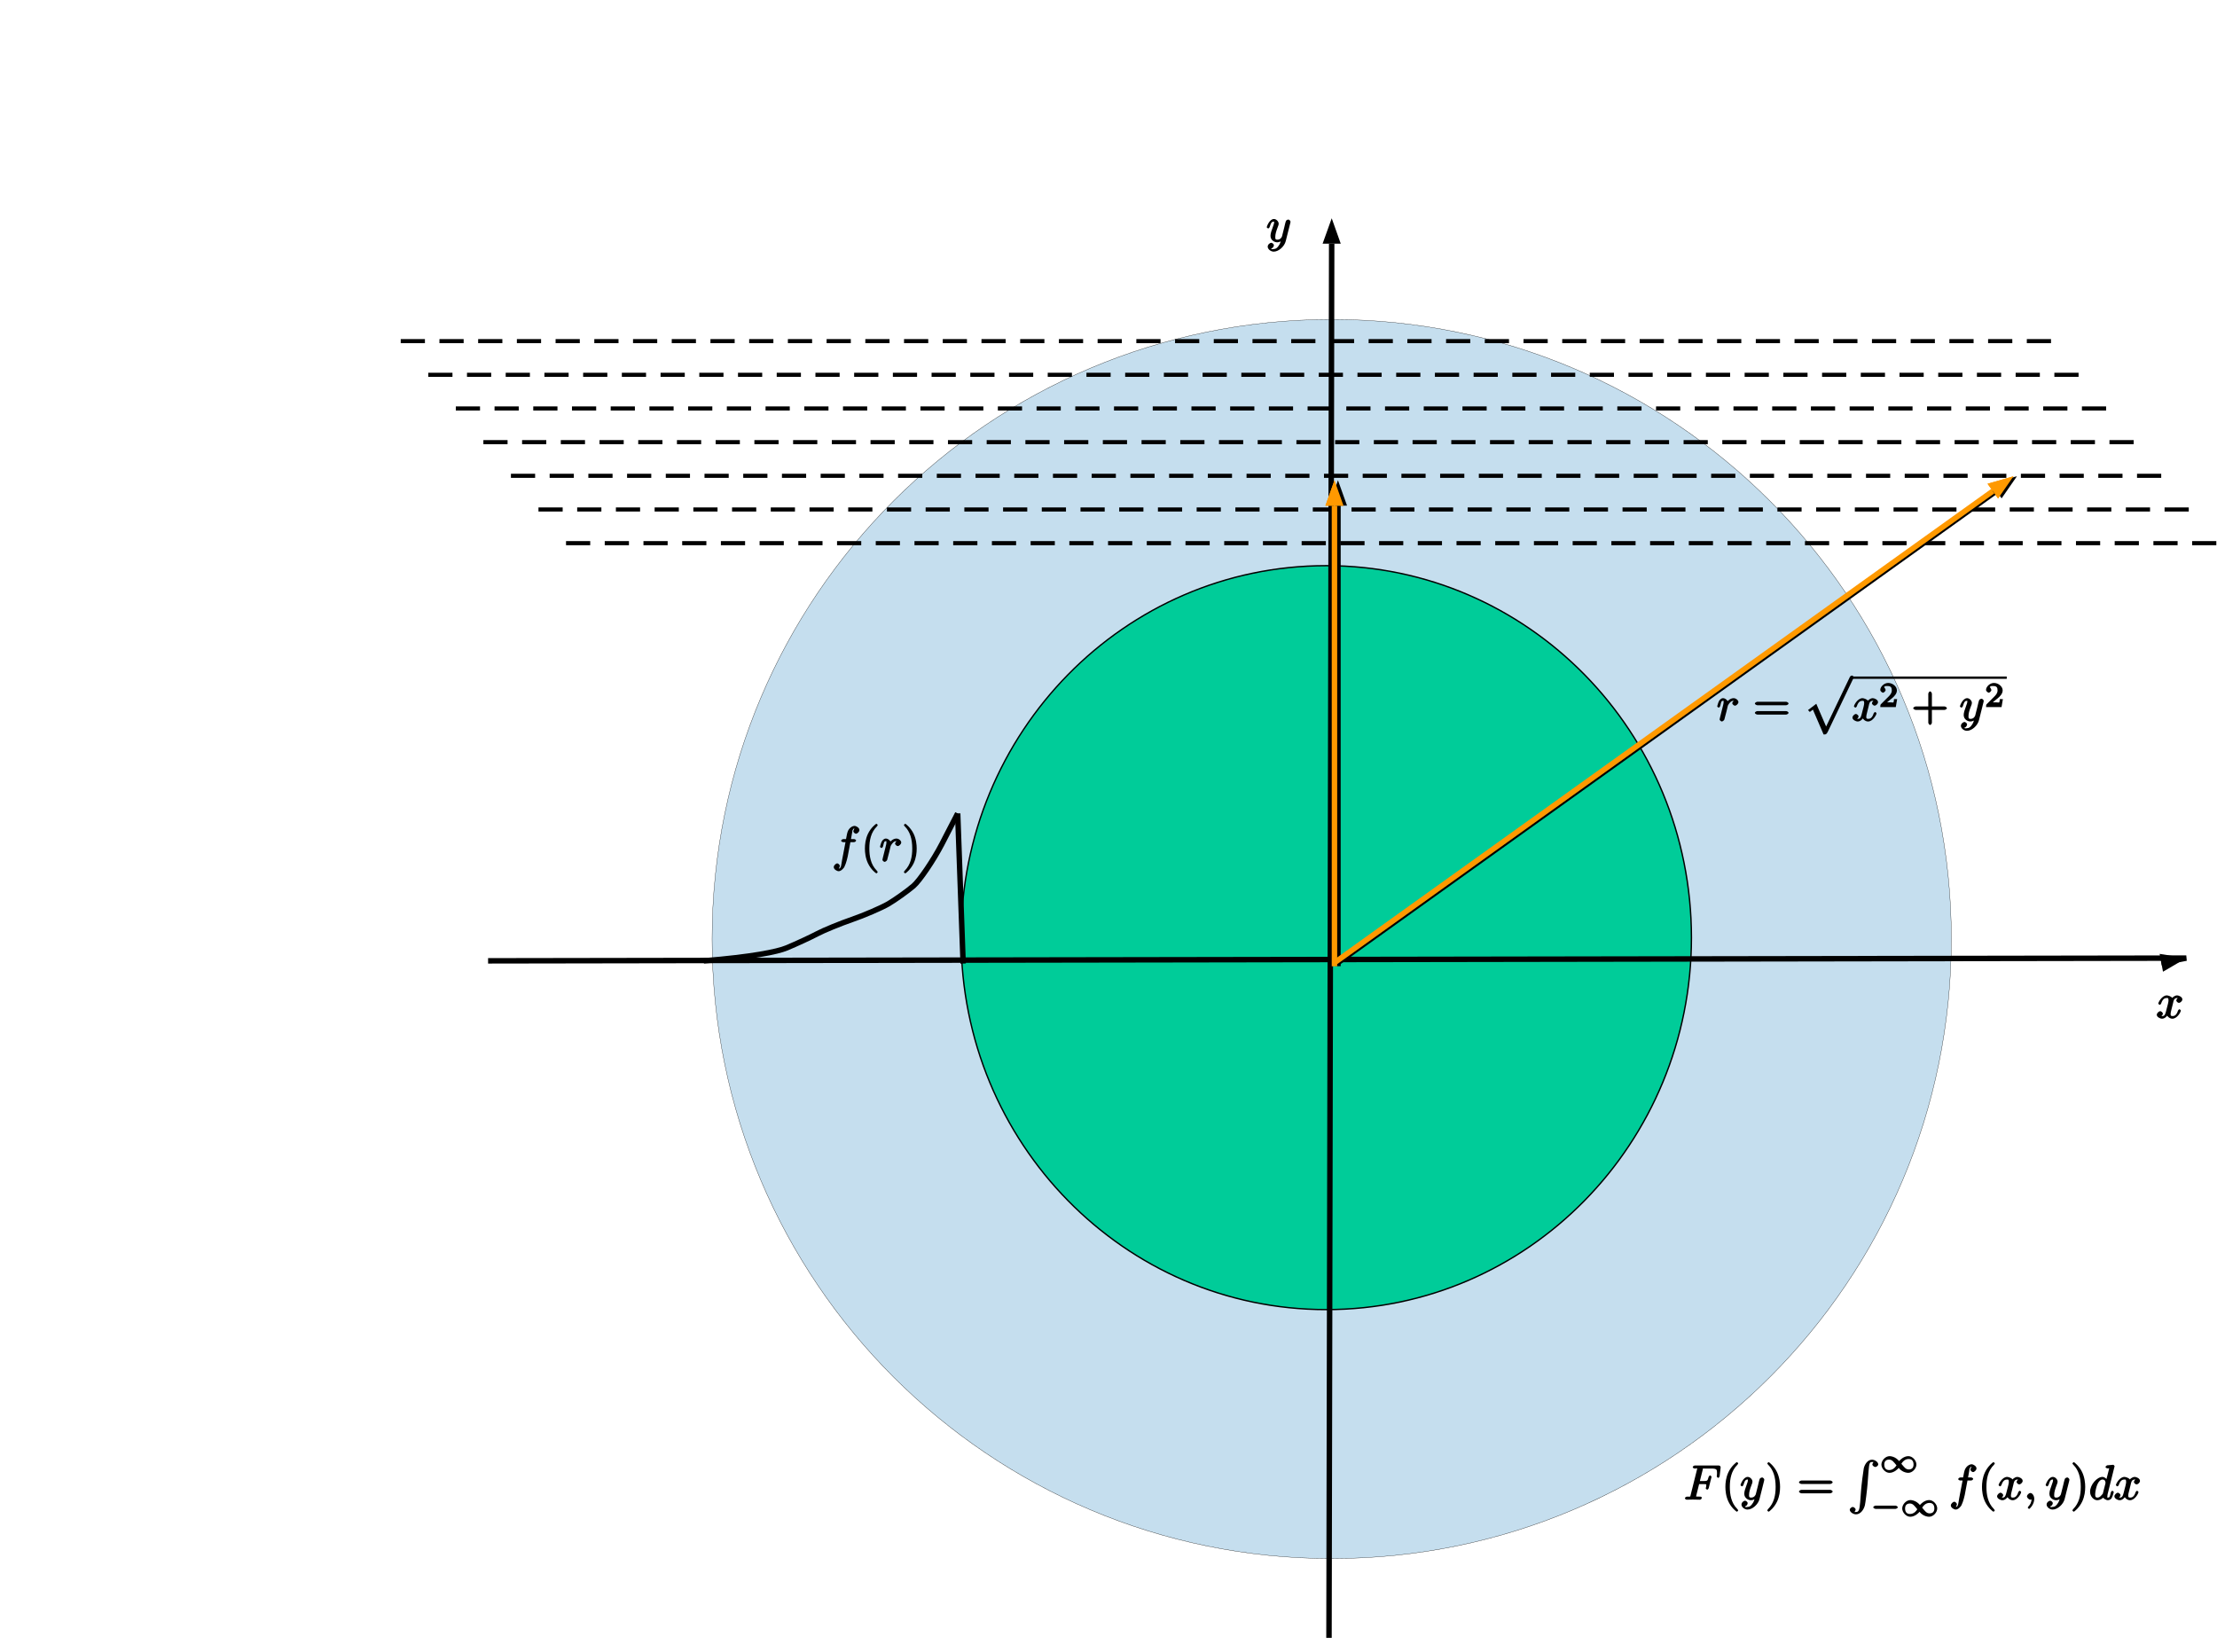 <?xml version="1.0" encoding="UTF-8"?>
<svg xmlns="http://www.w3.org/2000/svg" xmlns:xlink="http://www.w3.org/1999/xlink" width="460.36pt" height="342.99pt" viewBox="0 0 460.36 342.99" version="1.1">
<defs>
<g>
<symbol overflow="visible" id="glyph0-0">
<path style="stroke:none;" d=""/>
</symbol>
<symbol overflow="visible" id="glyph0-1">
<path style="stroke:none;" d="M 3.656 -3.984 L 4.516 -3.984 C 4.719 -3.984 4.984 -4.141 4.984 -4.344 C 4.984 -4.453 4.719 -4.625 4.547 -4.625 L 3.922 -4.625 L 4.094 -5.594 C 4.141 -5.797 4.234 -6.406 4.203 -6.359 C 4.422 -6.812 4.422 -6.812 4.641 -6.812 C 4.672 -6.812 4.812 -6.859 4.734 -6.922 C 4.688 -6.922 4.406 -6.406 4.406 -6.25 C 4.406 -6.016 4.766 -5.734 4.953 -5.734 C 5.219 -5.734 5.672 -6.125 5.672 -6.5 C 5.672 -6.953 5.047 -7.359 4.641 -7.359 C 4.297 -7.359 3.484 -7.016 3.188 -6.031 C 3.125 -5.828 3.094 -5.719 2.891 -4.625 L 2.359 -4.625 C 2.156 -4.625 1.875 -4.453 1.875 -4.266 C 1.875 -4.141 2.141 -3.984 2.328 -3.984 L 2.781 -3.984 L 2.062 -0.219 C 1.891 0.75 1.891 1.5 1.375 1.5 C 1.328 1.5 1.203 1.547 1.281 1.625 C 1.359 1.609 1.609 1.094 1.609 0.953 C 1.609 0.719 1.266 0.422 1.078 0.422 C 0.812 0.422 0.344 0.812 0.344 1.203 C 0.344 1.641 0.969 2.047 1.375 2.047 C 1.922 2.047 2.5 1.297 2.547 1.156 C 2.938 0.406 3.219 -0.922 3.234 -0.984 L 3.797 -3.984 Z "/>
</symbol>
<symbol overflow="visible" id="glyph0-2">
<path style="stroke:none;" d="M 0.703 -0.75 C 0.672 -0.609 0.609 -0.375 0.609 -0.312 C 0.609 -0.141 0.922 0.109 1.078 0.109 C 1.203 0.109 1.547 -0.125 1.594 -0.297 C 1.578 -0.266 1.969 -1.719 2.016 -1.906 C 2.094 -2.234 2.266 -2.938 2.328 -3.203 C 2.375 -3.328 2.609 -3.688 2.844 -3.906 C 2.922 -3.984 3.094 -4.188 3.516 -4.188 C 3.781 -4.188 3.922 -4.062 3.938 -4.062 L 3.938 -4.391 C 3.641 -4.344 3.234 -3.938 3.234 -3.672 C 3.234 -3.516 3.531 -3.172 3.797 -3.172 C 4.062 -3.172 4.516 -3.562 4.516 -3.922 C 4.516 -4.266 4.031 -4.734 3.516 -4.734 C 2.875 -4.734 2.297 -4.203 2.109 -3.922 L 2.406 -3.797 C 2.328 -4.25 1.797 -4.734 1.328 -4.734 C 0.875 -4.734 0.562 -4.297 0.469 -4.109 C 0.297 -3.781 0.109 -3.062 0.109 -3.031 C 0.109 -2.938 0.391 -2.766 0.406 -2.766 C 0.516 -2.766 0.688 -2.938 0.75 -3.156 C 0.922 -3.875 0.953 -4.188 1.312 -4.188 C 1.469 -4.188 1.438 -4.266 1.438 -3.891 C 1.438 -3.672 1.406 -3.578 1.281 -3.062 Z "/>
</symbol>
<symbol overflow="visible" id="glyph0-3">
<path style="stroke:none;" d="M 3.5 -3.172 C 3.562 -3.422 3.625 -4.188 4.312 -4.188 C 4.359 -4.188 4.469 -4.234 4.688 -4.109 L 4.812 -4.391 C 4.531 -4.344 4.156 -3.922 4.156 -3.672 C 4.156 -3.516 4.453 -3.172 4.719 -3.172 C 4.938 -3.172 5.422 -3.516 5.422 -3.906 C 5.422 -4.422 4.672 -4.734 4.328 -4.734 C 3.75 -4.734 3.266 -4.156 3.297 -4.203 C 3.203 -4.469 2.5 -4.734 2.203 -4.734 C 1.172 -4.734 0.422 -3.281 0.422 -3.031 C 0.422 -2.938 0.703 -2.766 0.719 -2.766 C 0.797 -2.766 1 -2.953 1.016 -3.047 C 1.359 -4.094 1.844 -4.188 2.188 -4.188 C 2.375 -4.188 2.547 -4.25 2.547 -3.672 C 2.547 -3.375 2.375 -2.719 2 -1.312 C 1.844 -0.703 1.672 -0.438 1.234 -0.438 C 1.172 -0.438 1.062 -0.391 0.859 -0.516 L 0.734 -0.234 C 0.984 -0.297 1.375 -0.656 1.375 -0.938 C 1.375 -1.203 0.984 -1.453 0.844 -1.453 C 0.531 -1.453 0.109 -1.031 0.109 -0.703 C 0.109 -0.25 0.781 0.109 1.219 0.109 C 1.891 0.109 2.359 -0.641 2.391 -0.703 L 2.094 -0.812 C 2.219 -0.438 2.75 0.109 3.344 0.109 C 4.375 0.109 5.109 -1.328 5.109 -1.578 C 5.109 -1.688 4.859 -1.859 4.828 -1.859 C 4.734 -1.859 4.531 -1.656 4.516 -1.578 C 4.188 -0.516 3.688 -0.438 3.375 -0.438 C 2.984 -0.438 2.984 -0.594 2.984 -0.922 C 2.984 -1.141 3.047 -1.359 3.156 -1.797 Z "/>
</symbol>
<symbol overflow="visible" id="glyph0-4">
<path style="stroke:none;" d="M 5.016 -3.953 C 5.047 -4.094 5.047 -4.109 5.047 -4.188 C 5.047 -4.359 4.75 -4.625 4.594 -4.625 C 4.5 -4.625 4.203 -4.516 4.109 -4.344 C 4.047 -4.203 3.969 -3.891 3.922 -3.719 C 3.859 -3.453 3.781 -3.188 3.734 -2.922 L 3.281 -1.125 C 3.234 -0.984 2.984 -0.438 2.328 -0.438 C 1.828 -0.438 1.891 -0.703 1.891 -1.078 C 1.891 -1.531 2.047 -2.156 2.391 -3.031 C 2.547 -3.438 2.594 -3.547 2.594 -3.75 C 2.594 -4.203 2.109 -4.734 1.609 -4.734 C 0.656 -4.734 0.109 -3.125 0.109 -3.031 C 0.109 -2.938 0.391 -2.766 0.406 -2.766 C 0.516 -2.766 0.688 -2.953 0.734 -3.109 C 1 -4.047 1.234 -4.188 1.578 -4.188 C 1.656 -4.188 1.641 -4.344 1.641 -4.031 C 1.641 -3.781 1.547 -3.531 1.469 -3.344 C 1.078 -2.281 0.891 -1.703 0.891 -1.234 C 0.891 -0.344 1.703 0.109 2.297 0.109 C 2.688 0.109 3.141 -0.109 3.422 -0.391 L 3.125 -0.516 C 2.984 0.016 2.922 0.391 2.516 0.922 C 2.266 1.25 2.016 1.5 1.562 1.5 C 1.422 1.5 1.141 1.641 1.031 1.406 C 0.953 1.406 1.203 1.359 1.344 1.234 C 1.453 1.141 1.594 0.906 1.594 0.719 C 1.594 0.406 1.156 0.203 1.062 0.203 C 0.828 0.203 0.312 0.531 0.312 1.016 C 0.312 1.516 0.938 2.047 1.562 2.047 C 2.578 2.047 3.781 0.984 4.062 -0.156 Z "/>
</symbol>
<symbol overflow="visible" id="glyph0-5">
<path style="stroke:none;" d="M 3.016 -3.234 L 3.984 -3.234 C 4.734 -3.234 4.641 -3.234 4.641 -2.953 C 4.641 -2.875 4.641 -2.766 4.562 -2.469 C 4.547 -2.422 4.531 -2.375 4.531 -2.359 C 4.531 -2.266 4.781 -2.078 4.828 -2.078 C 4.938 -2.078 5.109 -2.266 5.156 -2.438 L 5.703 -4.609 C 5.734 -4.719 5.734 -4.734 5.734 -4.766 C 5.734 -4.781 5.547 -5.047 5.438 -5.047 C 5.344 -5.047 5.156 -4.828 5.109 -4.672 C 4.906 -3.891 4.859 -3.875 4 -3.875 L 3.312 -3.875 L 3.906 -6.234 C 4 -6.594 3.844 -6.469 4.281 -6.469 L 5.594 -6.469 C 6.812 -6.469 6.875 -6.297 6.875 -5.531 C 6.875 -5.297 6.875 -5.281 6.844 -5 C 6.812 -4.875 6.812 -4.844 6.812 -4.812 C 6.812 -4.766 7.031 -4.531 7.125 -4.531 C 7.234 -4.531 7.406 -4.75 7.422 -4.938 L 7.625 -6.672 C 7.656 -6.938 7.438 -7.109 7.188 -7.109 L 2.297 -7.109 C 2.109 -7.109 1.828 -6.938 1.828 -6.734 C 1.828 -6.625 2.094 -6.469 2.281 -6.469 C 2.656 -6.469 2.75 -6.625 2.75 -6.453 C 2.75 -6.406 2.75 -6.406 2.703 -6.219 L 1.391 -0.953 C 1.281 -0.562 1.453 -0.641 0.656 -0.641 C 0.484 -0.641 0.203 -0.469 0.203 -0.281 C 0.203 -0.156 0.5 0 0.531 0 C 0.812 0 1.562 -0.031 1.844 -0.031 C 2.172 -0.031 3 0 3.328 0 C 3.422 0 3.703 -0.156 3.703 -0.344 C 3.703 -0.422 3.656 -0.453 3.656 -0.578 C 3.453 -0.641 3.422 -0.641 3.203 -0.641 C 2.984 -0.641 2.938 -0.641 2.688 -0.656 C 2.391 -0.688 2.531 -0.562 2.531 -0.688 C 2.531 -0.703 2.531 -0.766 2.578 -0.922 L 3.156 -3.234 Z "/>
</symbol>
<symbol overflow="visible" id="glyph0-6">
<path style="stroke:none;" d="M 2.188 -0.172 C 2.188 -0.828 1.781 -1.391 1.391 -1.391 C 1.062 -1.391 0.672 -0.969 0.672 -0.688 C 0.672 -0.422 1.062 0 1.391 0 C 1.5 0 1.75 -0.094 1.859 -0.172 C 1.891 -0.203 1.781 -0.156 1.781 -0.156 C 1.797 -0.156 1.625 -0.312 1.625 -0.172 C 1.625 0.562 1.328 1.047 1 1.375 C 0.891 1.484 0.844 1.625 0.844 1.656 C 0.844 1.719 1.062 1.922 1.109 1.922 C 1.219 1.922 2.188 1 2.188 -0.172 Z "/>
</symbol>
<symbol overflow="visible" id="glyph0-7">
<path style="stroke:none;" d="M 5.312 -6.969 C 5.312 -6.984 5.141 -7.25 5.016 -7.25 C 4.859 -7.25 3.922 -7.156 3.75 -7.141 C 3.672 -7.125 3.422 -6.906 3.422 -6.781 C 3.422 -6.656 3.703 -6.5 3.844 -6.5 C 4.328 -6.5 4.172 -6.594 4.172 -6.5 L 4.141 -6.297 L 3.531 -3.938 L 3.891 -3.922 C 3.703 -4.297 3.25 -4.734 2.797 -4.734 C 1.641 -4.734 0.219 -3.094 0.219 -1.641 C 0.219 -0.703 0.953 0.109 1.719 0.109 C 1.922 0.109 2.547 0.016 2.906 -0.422 C 2.922 -0.375 3.453 0.109 3.922 0.109 C 4.281 0.109 4.625 -0.172 4.703 -0.344 C 5 -0.953 5.141 -1.562 5.141 -1.578 C 5.141 -1.688 4.875 -1.859 4.844 -1.859 C 4.75 -1.859 4.562 -1.656 4.531 -1.516 C 4.359 -0.875 4.359 -0.438 3.953 -0.438 C 3.672 -0.438 3.812 -0.531 3.812 -0.734 C 3.812 -0.969 3.844 -1.031 3.875 -1.203 Z M 2.891 -1.359 C 2.844 -1.172 2.891 -1.266 2.734 -1.094 C 2.297 -0.547 2.031 -0.438 1.75 -0.438 C 1.25 -0.438 1.281 -0.812 1.281 -1.203 C 1.281 -1.703 1.547 -2.828 1.781 -3.281 C 2.078 -3.875 2.406 -4.188 2.812 -4.188 C 3.453 -4.188 3.422 -3.531 3.422 -3.469 C 3.422 -3.406 3.406 -3.359 3.391 -3.312 Z "/>
</symbol>
<symbol overflow="visible" id="glyph1-0">
<path style="stroke:none;" d=""/>
</symbol>
<symbol overflow="visible" id="glyph1-1">
<path style="stroke:none;" d="M 3.469 2.234 C 3.469 2.203 3.422 2.062 3.25 1.891 C 2 0.641 1.734 -1.125 1.734 -2.656 C 1.734 -4.391 2.062 -6.016 3.297 -7.25 C 3.422 -7.375 3.469 -7.5 3.469 -7.531 C 3.469 -7.609 3.266 -7.812 3.203 -7.812 C 3.094 -7.812 2.031 -6.969 1.438 -5.703 C 0.922 -4.609 0.812 -3.484 0.812 -2.656 C 0.812 -1.875 0.922 -0.672 1.469 0.453 C 2.062 1.688 3.094 2.5 3.203 2.5 C 3.266 2.5 3.469 2.297 3.469 2.234 Z "/>
</symbol>
<symbol overflow="visible" id="glyph1-2">
<path style="stroke:none;" d="M 3.047 -2.656 C 3.047 -3.422 2.938 -4.641 2.391 -5.766 C 1.797 -6.984 0.766 -7.812 0.672 -7.812 C 0.609 -7.812 0.391 -7.594 0.391 -7.531 C 0.391 -7.5 0.438 -7.375 0.625 -7.203 C 1.609 -6.203 2.125 -4.734 2.125 -2.656 C 2.125 -0.953 1.797 0.688 0.562 1.938 C 0.438 2.062 0.391 2.203 0.391 2.234 C 0.391 2.297 0.609 2.5 0.672 2.5 C 0.766 2.5 1.828 1.656 2.422 0.391 C 2.938 -0.703 3.047 -1.812 3.047 -2.656 Z "/>
</symbol>
<symbol overflow="visible" id="glyph1-3">
<path style="stroke:none;" d="M 6.844 -3.266 C 7 -3.266 7.359 -3.422 7.359 -3.625 C 7.359 -3.812 7 -3.984 6.859 -3.984 L 0.891 -3.984 C 0.75 -3.984 0.375 -3.812 0.375 -3.625 C 0.375 -3.422 0.75 -3.266 0.891 -3.266 Z M 6.859 -1.328 C 7 -1.328 7.359 -1.484 7.359 -1.688 C 7.359 -1.891 7 -2.047 6.844 -2.047 L 0.891 -2.047 C 0.75 -2.047 0.375 -1.891 0.375 -1.688 C 0.375 -1.484 0.75 -1.328 0.891 -1.328 Z "/>
</symbol>
<symbol overflow="visible" id="glyph1-4">
<path style="stroke:none;" d="M 4.078 -2.297 L 6.859 -2.297 C 7 -2.297 7.359 -2.453 7.359 -2.656 C 7.359 -2.844 7 -3.016 6.859 -3.016 L 4.25 -3.016 L 4.25 -5.641 C 4.25 -5.781 4.078 -6.141 3.875 -6.141 C 3.672 -6.141 3.5 -5.781 3.5 -5.641 L 3.5 -3.016 L 0.891 -3.016 C 0.75 -3.016 0.375 -2.844 0.375 -2.656 C 0.375 -2.453 0.75 -2.297 0.891 -2.297 L 3.5 -2.297 L 3.5 0.344 C 3.5 0.484 3.672 0.828 3.875 0.828 C 4.078 0.828 4.25 0.484 4.25 0.344 L 4.25 -2.297 Z "/>
</symbol>
<symbol overflow="visible" id="glyph2-0">
<path style="stroke:none;" d=""/>
</symbol>
<symbol overflow="visible" id="glyph2-1">
<path style="stroke:none;" d="M 4.234 11.562 C 4.531 11.562 4.688 11.516 4.938 11.031 L 10.359 -0.297 C 10.312 -0.188 10.375 -0.297 10.375 -0.328 C 10.375 -0.438 10.094 -0.672 9.969 -0.672 C 9.844 -0.672 9.594 -0.516 9.547 -0.406 L 4.406 10.328 L 4.812 10.391 L 2.562 5.188 L 0.844 6.5 L 1.219 6.891 L 1.859 6.406 L 4.078 11.562 Z "/>
</symbol>
<symbol overflow="visible" id="glyph2-2">
<path style="stroke:none;" d="M 2.516 8.578 C 2.375 10.203 2.219 10.594 1.656 10.594 C 1.531 10.594 1.359 10.594 1.359 10.609 C 1.312 10.609 1.578 10.25 1.578 10.109 C 1.578 9.812 1.172 9.547 0.984 9.547 C 0.781 9.547 0.359 9.812 0.359 10.125 C 0.359 10.594 1.062 11.078 1.656 11.078 C 2.609 11.078 3.281 10.078 3.5 9.188 C 3.625 8.656 3.984 5.766 4.062 4.656 L 4.25 2.172 C 4.391 0.344 4.531 0.219 4.984 0.219 C 5.078 0.219 5.25 0.203 5.25 0.203 C 5.328 0.203 5.047 0.562 5.047 0.703 C 5.047 1 5.469 1.25 5.656 1.25 C 5.859 1.25 6.266 1 6.266 0.703 C 6.266 0.219 5.578 -0.266 4.969 -0.266 C 4.031 -0.266 3.438 0.766 3.266 1.531 C 3.156 2.078 2.797 4.891 2.703 6.094 Z "/>
</symbol>
<symbol overflow="visible" id="glyph3-0">
<path style="stroke:none;" d=""/>
</symbol>
<symbol overflow="visible" id="glyph3-1">
<path style="stroke:none;" d="M 3.516 -1.656 L 3.109 -1.656 C 3.062 -1.297 3.047 -1.031 2.969 -0.969 C 2.906 -0.922 2.516 -0.984 2.406 -0.984 L 1.125 -0.984 L 1.266 -0.641 C 2 -1.297 2.234 -1.484 2.656 -1.812 C 3.172 -2.234 3.703 -2.797 3.703 -3.469 C 3.703 -4.312 2.781 -5.016 1.891 -5.016 C 1.031 -5.016 0.25 -4.219 0.25 -3.578 C 0.25 -3.219 0.734 -2.984 0.812 -2.984 C 0.969 -2.984 1.359 -3.297 1.359 -3.547 C 1.359 -3.672 1.125 -4.125 1.031 -4.125 C 1.172 -4.422 1.453 -4.375 1.781 -4.375 C 2.484 -4.375 2.641 -4.031 2.641 -3.469 C 2.641 -2.859 2.266 -2.516 2.047 -2.266 L 0.375 -0.594 C 0.297 -0.531 0.25 -0.391 0.25 0 L 3.469 0 L 3.75 -1.656 Z "/>
</symbol>
<symbol overflow="visible" id="glyph4-0">
<path style="stroke:none;" d=""/>
</symbol>
<symbol overflow="visible" id="glyph4-1">
<path style="stroke:none;" d="M 4.172 -2.188 C 3.797 -2.625 3.688 -2.734 3.422 -2.922 C 3 -3.234 2.406 -3.406 2.031 -3.406 C 1.156 -3.406 0.328 -2.5 0.328 -1.656 C 0.328 -0.844 1.141 0.062 2 0.062 C 2.969 0.062 3.797 -0.781 3.922 -0.969 C 4.125 -0.703 4.25 -0.594 4.516 -0.406 C 4.938 -0.094 5.516 0.062 5.906 0.062 C 6.766 0.062 7.594 -0.828 7.594 -1.672 C 7.594 -2.484 6.797 -3.406 5.922 -3.406 C 4.953 -3.406 4.141 -2.562 4 -2.375 Z M 4.391 -1.703 C 4.672 -2.156 5.141 -2.812 5.984 -2.812 C 6.703 -2.812 7 -2.328 7 -1.672 C 7 -1 6.656 -0.641 6.016 -0.641 C 5.359 -0.641 5.062 -1.125 4.469 -1.828 Z M 3.547 -1.625 C 3.266 -1.172 2.797 -0.516 1.938 -0.516 C 1.219 -0.516 0.922 -0.984 0.922 -1.656 C 0.922 -2.328 1.281 -2.688 1.922 -2.688 C 2.562 -2.688 2.875 -2.203 3.453 -1.5 Z "/>
</symbol>
<symbol overflow="visible" id="glyph4-2">
<path style="stroke:none;" d="M 5.188 -1.578 C 5.297 -1.578 5.656 -1.734 5.656 -1.906 C 5.656 -2.078 5.297 -2.25 5.188 -2.25 L 1.031 -2.25 C 0.922 -2.25 0.547 -2.078 0.547 -1.906 C 0.547 -1.734 0.906 -1.578 1.031 -1.578 Z "/>
</symbol>
</g>
<clipPath id="clip1">
  <path d="M 85 182 L 460.359 182 L 460.359 216 L 85 216 Z "/>
</clipPath>
<clipPath id="clip2">
  <path d="M 259 34 L 293 34 L 293 342.988 L 259 342.988 Z "/>
</clipPath>
<clipPath id="clip3">
  <path d="M 117 112 L 460.359 112 L 460.359 114 L 117 114 Z "/>
</clipPath>
</defs>
<g id="surface1">
<path style=" stroke:none;fill-rule:nonzero;fill:rgb(77.344%,87.109%,93.359%);fill-opacity:1;" d="M 405.195 194.996 C 405.195 123.938 347.594 66.332 276.531 66.332 C 205.473 66.332 147.867 123.938 147.867 194.996 C 147.867 266.055 205.473 323.66 276.531 323.66 C 347.594 323.66 405.195 266.055 405.195 194.996 "/>
<path style="fill:none;stroke-width:0.567;stroke-linecap:butt;stroke-linejoin:miter;stroke:rgb(0%,0%,0%);stroke-opacity:1;stroke-miterlimit:10;" d="M 4051.953 1479.939 C 4051.953 2190.525 3475.938 2766.58 2765.312 2766.58 C 2054.727 2766.58 1478.672 2190.525 1478.672 1479.939 C 1478.672 769.353 2054.727 193.298 2765.312 193.298 C 3475.938 193.298 4051.953 769.353 4051.953 1479.939 Z " transform="matrix(0.1,0,0,-0.1,0,342.99)"/>
<path style=" stroke:none;fill-rule:nonzero;fill:rgb(0%,80.077%,59.959%);fill-opacity:1;" d="M 351.227 194.715 C 351.227 152.055 317.277 117.469 275.398 117.469 C 233.52 117.469 199.57 152.055 199.57 194.715 C 199.57 237.375 233.52 271.957 275.398 271.957 C 317.277 271.957 351.227 237.375 351.227 194.715 "/>
<path style="fill:none;stroke-width:2.833;stroke-linecap:butt;stroke-linejoin:miter;stroke:rgb(0%,0%,0%);stroke-opacity:1;stroke-miterlimit:10;" d="M 3512.266 1482.752 C 3512.266 1909.353 3172.773 2255.213 2753.984 2255.213 C 2335.195 2255.213 1995.703 1909.353 1995.703 1482.752 C 1995.703 1056.15 2335.195 710.33 2753.984 710.33 C 3172.773 710.33 3512.266 1056.15 3512.266 1482.752 Z " transform="matrix(0.1,0,0,-0.1,0,342.99)"/>
<path style=" stroke:none;fill-rule:nonzero;fill:rgb(0%,0%,0%);fill-opacity:1;" d="M 449.145 201.789 L 453.98 198.965 L 448.449 198.086 L 448.797 199.938 "/>
<g clip-path="url(#clip1)" clip-rule="nonzero">
<path style="fill:none;stroke-width:11.337;stroke-linecap:butt;stroke-linejoin:miter;stroke:rgb(0%,0%,0%);stroke-opacity:1;stroke-miterlimit:10;" d="M 1013.516 1434.588 L 4539.805 1440.252 L 4487.969 1430.525 " transform="matrix(0.1,0,0,-0.1,0,342.99)"/>
</g>
<path style=" stroke:none;fill-rule:nonzero;fill:rgb(0%,0%,0%);fill-opacity:1;" d="M 278.406 50.605 L 276.531 45.328 L 274.641 50.598 L 276.523 50.602 "/>
<g clip-path="url(#clip2)" clip-rule="nonzero">
<path style="fill:none;stroke-width:11.337;stroke-linecap:butt;stroke-linejoin:miter;stroke:rgb(0%,0%,0%);stroke-opacity:1;stroke-miterlimit:10;" d="M 2765.234 2923.884 L 2759.648 28.611 " transform="matrix(0.1,0,0,-0.1,0,342.99)"/>
</g>
<path style="fill:none;stroke-width:8.504;stroke-linecap:butt;stroke-linejoin:miter;stroke:rgb(0%,0%,0%);stroke-opacity:1;stroke-dasharray:50.247,30.148;stroke-miterlimit:10;" d="M 832.109 2721.502 L 4258.906 2721.502 " transform="matrix(0.1,0,0,-0.1,0,342.99)"/>
<path style="fill:none;stroke-width:8.504;stroke-linecap:butt;stroke-linejoin:miter;stroke:rgb(0%,0%,0%);stroke-opacity:1;stroke-dasharray:50.247,30.148;stroke-miterlimit:10;" d="M 889.297 2651.58 L 4316.133 2651.58 " transform="matrix(0.1,0,0,-0.1,0,342.99)"/>
<path style="fill:none;stroke-width:8.504;stroke-linecap:butt;stroke-linejoin:miter;stroke:rgb(0%,0%,0%);stroke-opacity:1;stroke-dasharray:50.247,30.148;stroke-miterlimit:10;" d="M 946.523 2581.658 L 4373.359 2581.658 " transform="matrix(0.1,0,0,-0.1,0,342.99)"/>
<path style="fill:none;stroke-width:8.504;stroke-linecap:butt;stroke-linejoin:miter;stroke:rgb(0%,0%,0%);stroke-opacity:1;stroke-dasharray:50.247,30.148;stroke-miterlimit:10;" d="M 1003.711 2511.736 L 4430.547 2511.736 " transform="matrix(0.1,0,0,-0.1,0,342.99)"/>
<path style="fill:none;stroke-width:8.504;stroke-linecap:butt;stroke-linejoin:miter;stroke:rgb(0%,0%,0%);stroke-opacity:1;stroke-dasharray:50.247,30.148;stroke-miterlimit:10;" d="M 1060.938 2441.814 L 4487.773 2441.814 " transform="matrix(0.1,0,0,-0.1,0,342.99)"/>
<path style="fill:none;stroke-width:8.504;stroke-linecap:butt;stroke-linejoin:miter;stroke:rgb(0%,0%,0%);stroke-opacity:1;stroke-dasharray:50.247,30.148;stroke-miterlimit:10;" d="M 1118.125 2371.892 L 4544.961 2371.892 " transform="matrix(0.1,0,0,-0.1,0,342.99)"/>
<g clip-path="url(#clip3)" clip-rule="nonzero">
<path style="fill:none;stroke-width:8.504;stroke-linecap:butt;stroke-linejoin:miter;stroke:rgb(0%,0%,0%);stroke-opacity:1;stroke-dasharray:50.247,30.148;stroke-miterlimit:10;" d="M 1175.352 2301.97 L 4602.188 2301.97 " transform="matrix(0.1,0,0,-0.1,0,342.99)"/>
</g>
<path style=" stroke:none;fill-rule:nonzero;fill:rgb(100%,59.959%,0%);fill-opacity:1;" d="M 278.984 105.027 L 277.102 99.754 L 275.215 105.027 L 277.102 105.027 "/>
<path style="fill:none;stroke-width:11.337;stroke-linecap:butt;stroke-linejoin:miter;stroke:rgb(0%,0%,0%);stroke-opacity:1;stroke-miterlimit:10;" d="M 2778.281 1423.494 L 2778.281 2379.861 " transform="matrix(0.1,0,0,-0.1,0,342.99)"/>
<path style=" stroke:none;fill-rule:nonzero;fill:rgb(0%,0%,0%);fill-opacity:1;" d="M 279.715 105.004 L 277.828 99.727 L 275.945 105.004 L 277.828 105.004 "/>
<path style="fill:none;stroke-width:11.337;stroke-linecap:butt;stroke-linejoin:miter;stroke:rgb(100%,59.959%,0%);stroke-opacity:1;stroke-miterlimit:10;" d="M 2771.016 1423.259 L 2771.016 2379.627 " transform="matrix(0.1,0,0,-0.1,0,342.99)"/>
<path style=" stroke:none;fill-rule:nonzero;fill:rgb(100%,59.959%,0%);fill-opacity:1;" d="M 278.984 105.027 L 277.102 99.754 L 275.215 105.027 L 277.102 105.027 "/>
<path style=" stroke:none;fill-rule:nonzero;fill:rgb(100%,59.959%,0%);fill-opacity:1;" d="M 414.902 103.52 L 418.094 98.914 L 412.711 100.457 L 413.805 101.988 "/>
<path style="fill:none;stroke-width:11.337;stroke-linecap:butt;stroke-linejoin:miter;stroke:rgb(0%,0%,0%);stroke-opacity:1;stroke-miterlimit:10;" d="M 2780.039 1432.127 L 4145.391 2410.291 " transform="matrix(0.1,0,0,-0.1,0,342.99)"/>
<path style=" stroke:none;fill-rule:nonzero;fill:rgb(0%,0%,0%);fill-opacity:1;" d="M 415.633 103.492 L 418.824 98.891 L 413.441 100.43 L 414.539 101.961 "/>
<path style="fill:none;stroke-width:11.337;stroke-linecap:butt;stroke-linejoin:miter;stroke:rgb(100%,59.959%,0%);stroke-opacity:1;stroke-miterlimit:10;" d="M 2772.695 1431.853 L 4138.086 2410.017 " transform="matrix(0.1,0,0,-0.1,0,342.99)"/>
<path style=" stroke:none;fill-rule:nonzero;fill:rgb(100%,59.959%,0%);fill-opacity:1;" d="M 414.902 103.52 L 418.094 98.914 L 412.711 100.457 L 413.805 101.988 "/>
<path style="fill:none;stroke-width:11.337;stroke-linecap:butt;stroke-linejoin:miter;stroke:rgb(0%,0%,0%);stroke-opacity:1;stroke-miterlimit:10;" d="M 1988.633 1740.72 L 1955.352 1676.267 C 1938.672 1644.041 1909.531 1601.072 1897.07 1590.33 C 1884.57 1579.588 1858.203 1560.798 1844.336 1552.752 C 1830.469 1544.666 1793.008 1528.572 1769.414 1520.525 C 1745.82 1512.439 1709.766 1497.673 1697.266 1490.955 C 1684.766 1484.236 1652.852 1469.509 1633.438 1461.423 C 1614.023 1453.377 1561.289 1442.634 1461.406 1434.588 " transform="matrix(0.1,0,0,-0.1,0,342.99)"/>
<path style="fill:none;stroke-width:11.337;stroke-linecap:butt;stroke-linejoin:miter;stroke:rgb(0%,0%,0%);stroke-opacity:1;stroke-miterlimit:10;" d="M 1988.633 1740.72 L 1999.961 1428.923 " transform="matrix(0.1,0,0,-0.1,0,342.99)"/>
<g style="fill:rgb(0%,0%,0%);fill-opacity:1;">
  <use xlink:href="#glyph0-1" x="172.785" y="178.871"/>
</g>
<g style="fill:rgb(0%,0%,0%);fill-opacity:1;">
  <use xlink:href="#glyph1-1" x="178.785" y="178.871"/>
</g>
<g style="fill:rgb(0%,0%,0%);fill-opacity:1;">
  <use xlink:href="#glyph0-2" x="182.625" y="178.871"/>
</g>
<g style="fill:rgb(0%,0%,0%);fill-opacity:1;">
  <use xlink:href="#glyph1-2" x="187.305" y="178.871"/>
</g>
<g style="fill:rgb(0%,0%,0%);fill-opacity:1;">
  <use xlink:href="#glyph0-3" x="447.745" y="211.438"/>
</g>
<g style="fill:rgb(0%,0%,0%);fill-opacity:1;">
  <use xlink:href="#glyph0-4" x="262.926" y="50.211"/>
</g>
<g style="fill:rgb(0%,0%,0%);fill-opacity:1;">
  <use xlink:href="#glyph0-2" x="356.469" y="149.718"/>
</g>
<g style="fill:rgb(0%,0%,0%);fill-opacity:1;">
  <use xlink:href="#glyph1-3" x="364.029" y="149.718"/>
</g>
<g style="fill:rgb(0%,0%,0%);fill-opacity:1;">
  <use xlink:href="#glyph2-1" x="374.589" y="140.958"/>
</g>
<path style=" stroke:none;fill-rule:nonzero;fill:rgb(0%,0%,0%);fill-opacity:1;" d="M 384.539 140.488 L 416.699 140.488 L 416.699 140.969 L 384.539 140.969 Z "/>
<g style="fill:rgb(0%,0%,0%);fill-opacity:1;">
  <use xlink:href="#glyph0-3" x="384.55" y="149.718"/>
</g>
<g style="fill:rgb(0%,0%,0%);fill-opacity:1;">
  <use xlink:href="#glyph3-1" x="390.19" y="146.838"/>
</g>
<g style="fill:rgb(0%,0%,0%);fill-opacity:1;">
  <use xlink:href="#glyph1-4" x="396.91" y="149.718"/>
</g>
<g style="fill:rgb(0%,0%,0%);fill-opacity:1;">
  <use xlink:href="#glyph0-4" x="406.87" y="149.718"/>
</g>
<g style="fill:rgb(0%,0%,0%);fill-opacity:1;">
  <use xlink:href="#glyph3-1" x="412.15" y="146.838"/>
</g>
<g style="fill:rgb(0%,0%,0%);fill-opacity:1;">
  <use xlink:href="#glyph0-5" x="349.666" y="311.433"/>
</g>
<g style="fill:rgb(0%,0%,0%);fill-opacity:1;">
  <use xlink:href="#glyph1-1" x="357.466" y="311.433"/>
</g>
<g style="fill:rgb(0%,0%,0%);fill-opacity:1;">
  <use xlink:href="#glyph0-4" x="361.306" y="311.433"/>
</g>
<g style="fill:rgb(0%,0%,0%);fill-opacity:1;">
  <use xlink:href="#glyph1-2" x="366.586" y="311.433"/>
</g>
<g style="fill:rgb(0%,0%,0%);fill-opacity:1;">
  <use xlink:href="#glyph1-3" x="373.186" y="311.433"/>
</g>
<g style="fill:rgb(0%,0%,0%);fill-opacity:1;">
  <use xlink:href="#glyph2-2" x="383.747" y="303.393"/>
</g>
<g style="fill:rgb(0%,0%,0%);fill-opacity:1;">
  <use xlink:href="#glyph4-1" x="390.347" y="305.793"/>
</g>
<g style="fill:rgb(0%,0%,0%);fill-opacity:1;">
  <use xlink:href="#glyph4-2" x="388.427" y="314.913"/>
</g>
<g style="fill:rgb(0%,0%,0%);fill-opacity:1;">
  <use xlink:href="#glyph4-1" x="394.667" y="314.913"/>
</g>
<g style="fill:rgb(0%,0%,0%);fill-opacity:1;">
  <use xlink:href="#glyph0-1" x="404.747" y="311.433"/>
</g>
<g style="fill:rgb(0%,0%,0%);fill-opacity:1;">
  <use xlink:href="#glyph1-1" x="410.747" y="311.433"/>
</g>
<g style="fill:rgb(0%,0%,0%);fill-opacity:1;">
  <use xlink:href="#glyph0-3" x="414.586" y="311.433"/>
</g>
<g style="fill:rgb(0%,0%,0%);fill-opacity:1;">
  <use xlink:href="#glyph0-6" x="420.226" y="311.433"/>
</g>
<g style="fill:rgb(0%,0%,0%);fill-opacity:1;">
  <use xlink:href="#glyph0-4" x="424.666" y="311.433"/>
</g>
<g style="fill:rgb(0%,0%,0%);fill-opacity:1;">
  <use xlink:href="#glyph1-2" x="429.947" y="311.433"/>
</g>
<g style="fill:rgb(0%,0%,0%);fill-opacity:1;">
  <use xlink:href="#glyph0-7" x="433.786" y="311.433"/>
</g>
<g style="fill:rgb(0%,0%,0%);fill-opacity:1;">
  <use xlink:href="#glyph0-3" x="438.946" y="311.433"/>
</g>
</g>
</svg>
